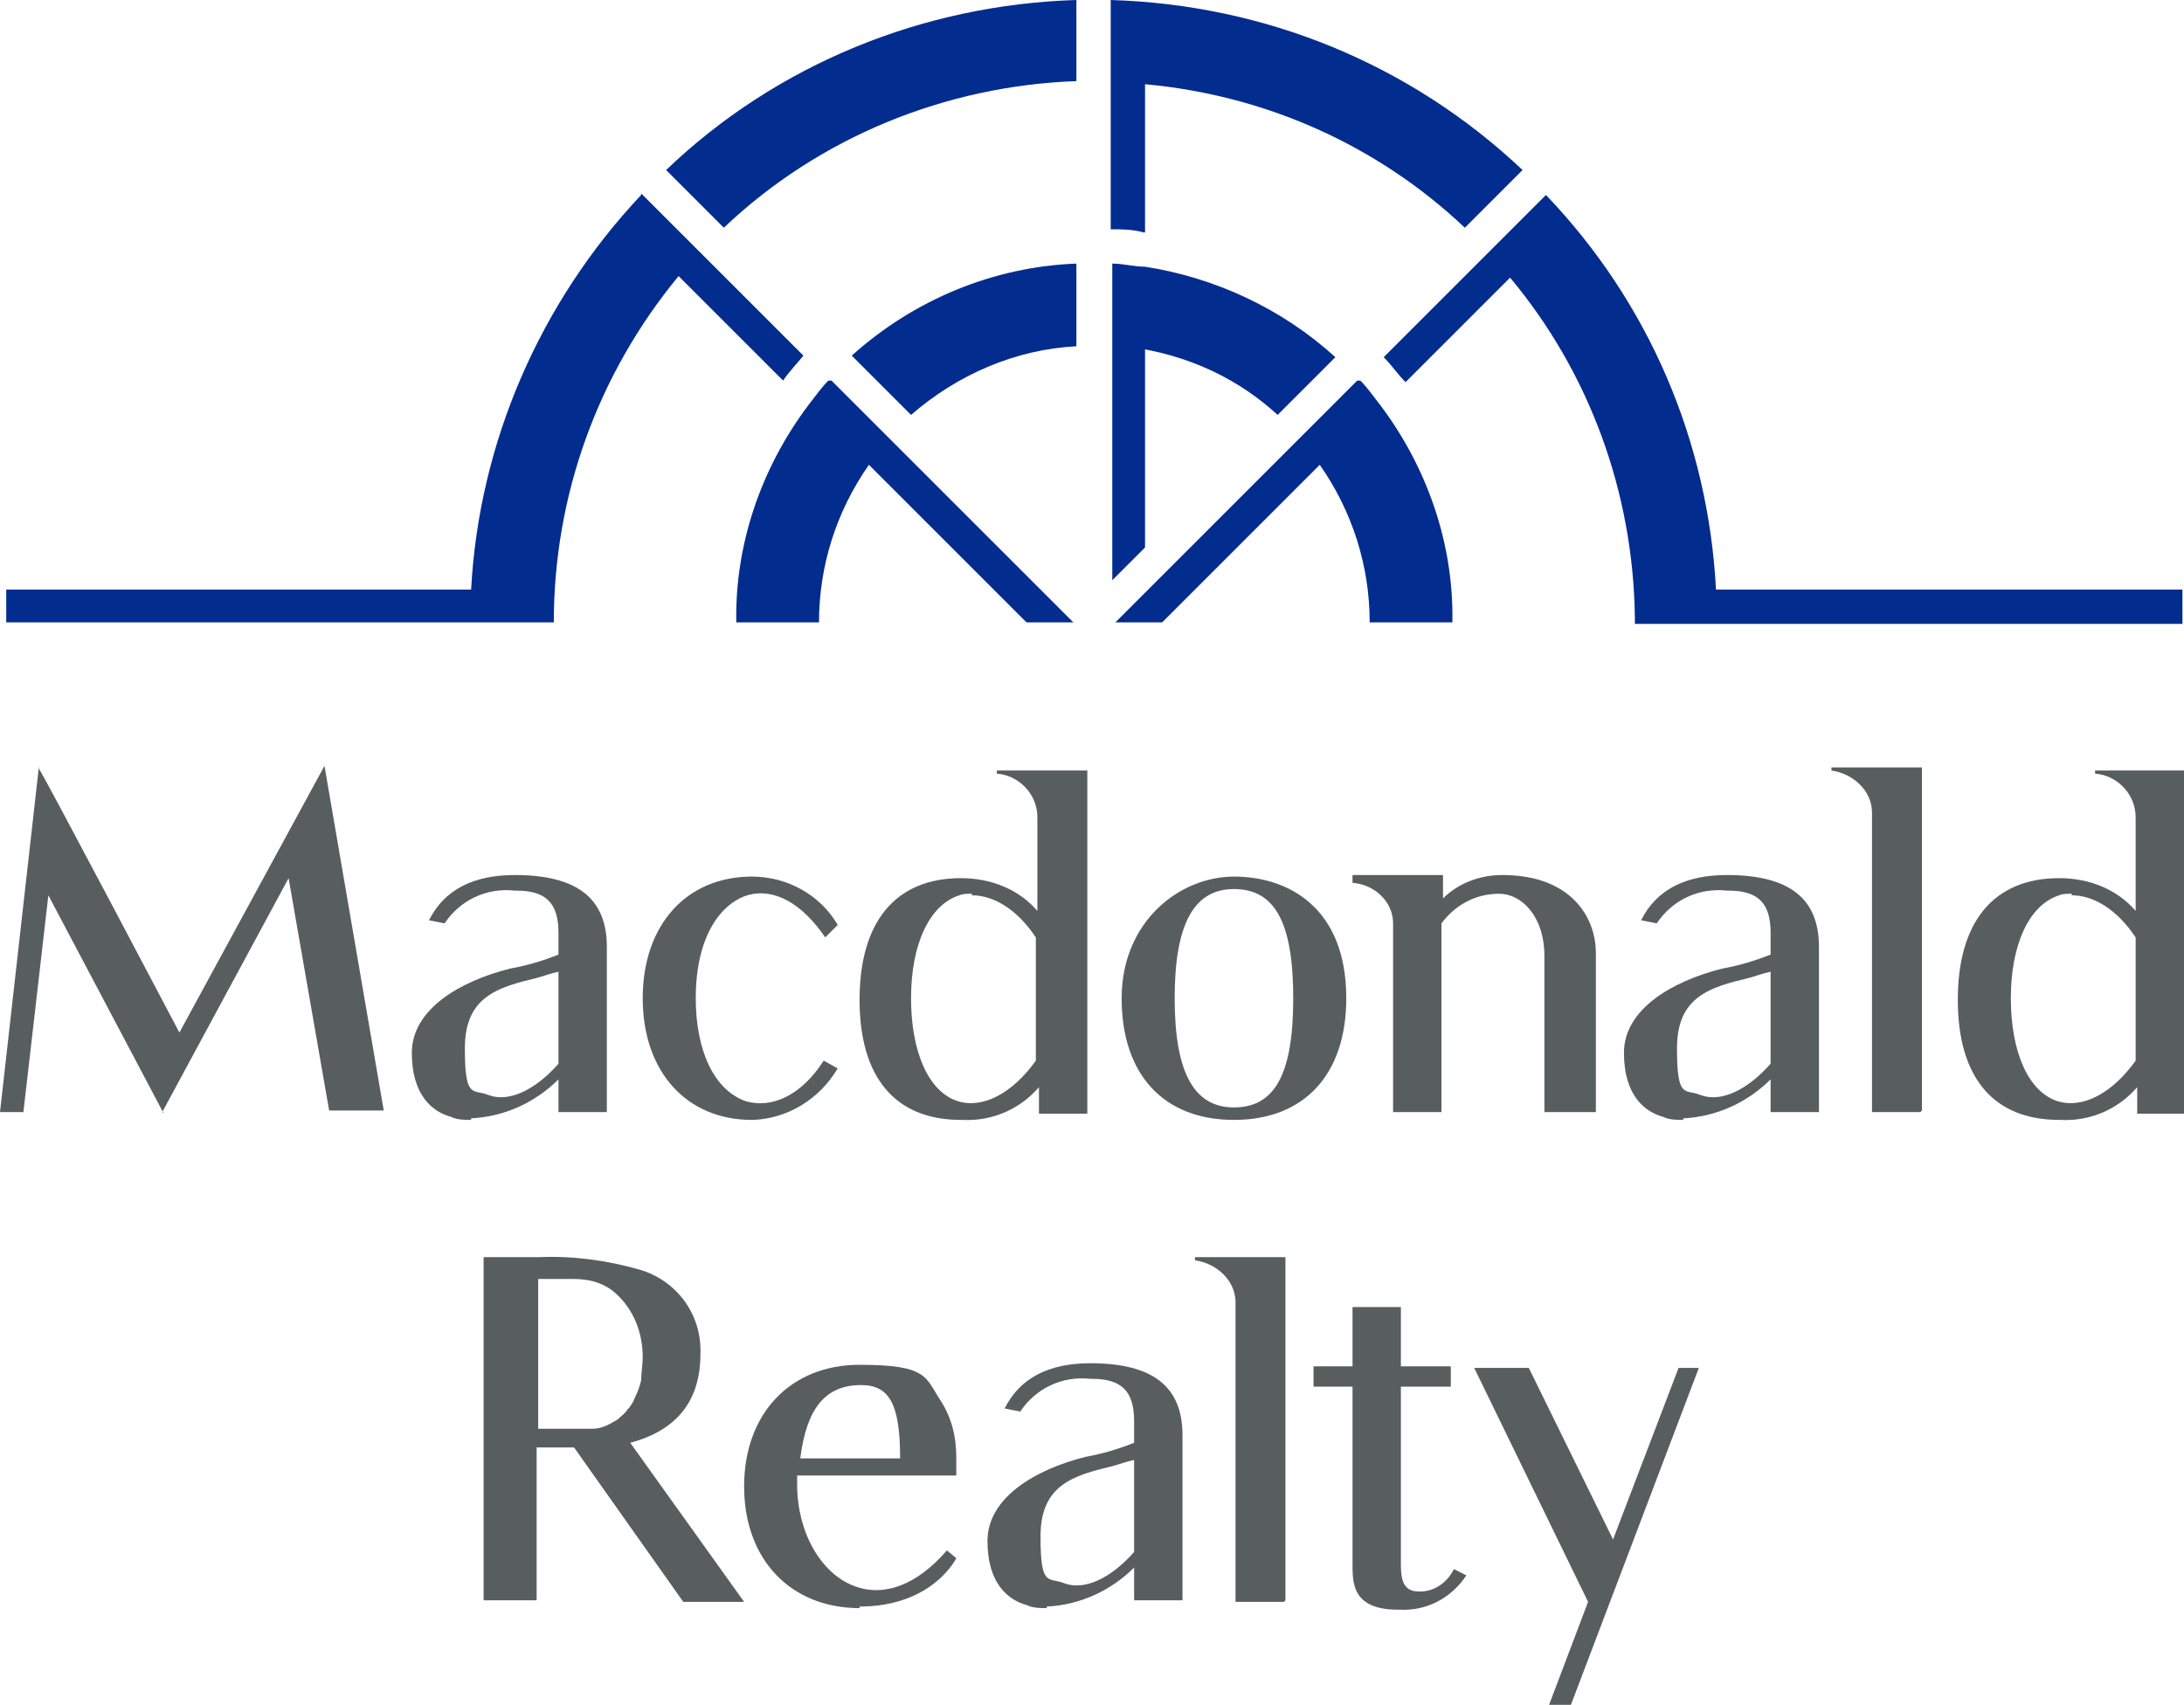 <?xml version="1.0" encoding="UTF-8"?>
<svg id="Layer_1" xmlns="http://www.w3.org/2000/svg" version="1.1" viewBox="0 0 140 109.3">
  <!-- Generator: Adobe Illustrator 29.8.1, SVG Export Plug-In . SVG Version: 2.1.1 Build 2)  -->
  <defs>
    <style>
      .st0 {
        fill: #032c8f;
      }

      .st1 {
        fill: #585e5e;
      }
    </style>
  </defs>
  <path class="st1" d="M10.5,71.4l-7.4-14-1.6,13.9H0h0c0,0,2.5-22.2,2.5-22.2v.2c.1,0,9,16.9,9,16.9l9.3-17.1,3.8,22.1h-.2s-3.3,0-3.3,0h0c0,0-2.6-14.9-2.6-14.9l-8.1,15Z"/>
  <path class="st1" d="M30.2,71.8c-.4,0-.9,0-1.3-.2-1.1-.3-2.5-1.3-2.5-4.1s3.1-4.6,6.3-5.4c1.1-.2,2.1-.5,3.1-.9v-1.4c0-1.9-.8-2.7-2.7-2.7h-.1c-1.8-.2-3.5.6-4.5,2.1h0s-1-.2-1-.2h0c1-2,2.9-2.9,5.5-2.9,4,0,5.9,1.5,5.9,4.6h0s0,10.6,0,10.6h-3.1v-2.1c-1.5,1.5-3.5,2.4-5.6,2.5ZM35.8,62.3c-.5.1-1,.3-1.4.4-2.5.6-4.6,1.2-4.6,4.5s.5,2.6,1.5,3c1.3.5,3-.3,4.5-2v-6Z"/>
  <path class="st1" d="M48.2,71.8c-4.2,0-7-3.1-7-7.8s2.8-7.8,7-7.8c2.3,0,4.4,1.2,5.5,3.1h0s-.8.8-.8.8h0c-1.5-2.2-3.3-3.2-5-2.7-1.6.5-3.3,2.5-3.3,6.6,0,3.4,1.2,5.9,3.2,6.6,1.7.5,3.6-.4,5-2.6h0c0,0,.9.5.9.5h0c-1.2,2-3.2,3.2-5.4,3.3Z"/>
  <path class="st1" d="M61.6,71.8c-4.2,0-6.5-2.7-6.5-7.7s2.3-7.8,6.5-7.8c1.9,0,3.7.7,4.9,2.1v-6c0-1.5-1.2-2.7-2.6-2.8h0v-.2h5.8v22h-3.1v-1.7c-1.2,1.4-3,2.2-4.9,2.1ZM62.3,57.3c-.3,0-.6,0-.8.1-1.9.6-3.1,3.1-3.1,6.6,0,3.4,1.1,6,3,6.6,1.6.5,3.5-.5,5-2.6v-7.9c-1.2-1.8-2.7-2.7-4.1-2.7Z"/>
  <path class="st1" d="M79.1,71.8c-4.5,0-7.2-2.9-7.2-7.8s3.7-7.8,7.2-7.8,7.2,2,7.2,7.8c0,4.9-2.7,7.8-7.2,7.8ZM79.1,57c-2.6,0-3.8,2.3-3.8,7s1.2,7,3.8,7,3.8-2.1,3.8-7-1.2-7-3.8-7Z"/>
  <path class="st1" d="M102.1,71.3h-3.1v-10c0-2.6-1.5-4-2.9-4-1.5,0-2.8.7-3.7,1.9v12.1h-3.1v-12.1c0-1.4-1.2-2.5-2.6-2.6h0v-.5h5.8v1.5c1-1,2.4-1.5,3.8-1.5,4.4,0,6,2.7,6,5h0s0,10.2,0,10.2Z"/>
  <path class="st1" d="M107.9,71.8c-.4,0-.9,0-1.3-.2-1.1-.3-2.5-1.3-2.5-4.1s3.1-4.6,6.3-5.4c1.1-.2,2.1-.5,3.1-.9v-1.4c0-1.9-.8-2.7-2.7-2.7h-.1c-1.8-.2-3.5.6-4.5,2.1h0s-1-.2-1-.2h0c1-2,2.9-2.9,5.5-2.9,4,0,5.9,1.5,5.9,4.6h0s0,10.6,0,10.6h-3.1v-2.1c-1.5,1.5-3.5,2.4-5.6,2.5ZM113.5,62.3c-.5.1-1,.3-1.4.4-2.5.6-4.6,1.2-4.6,4.5s.5,2.6,1.5,3c1.3.5,3-.3,4.5-2v-6Z"/>
  <path class="st1" d="M123.1,71.3h-3.1v-19.2c0-1.4-1.2-2.5-2.6-2.7h0v-.2h5.8v22Z"/>
  <path class="st1" d="M132,71.8c-4.2,0-6.5-2.7-6.5-7.7s2.3-7.8,6.5-7.8c1.9,0,3.7.7,4.9,2.1v-6c0-1.5-1.2-2.7-2.6-2.8h0v-.2h5.8v22h-3.1v-1.7c-1.2,1.4-3,2.2-4.9,2.1ZM132.8,57.3c-.3,0-.6,0-.8.1-1.9.6-3.1,3.1-3.1,6.6,0,3.4,1.1,6,3,6.6,1.6.5,3.5-.5,5-2.6v-7.9c-1.2-1.8-2.7-2.7-4.1-2.7Z"/>
  <path class="st1" d="M47.7,102.7h-3.9s-7-9.9-7-9.9c-.9,0-1.6,0-2.4,0v9.8h-3.4v-22h3.5c2.2-.1,4.4.2,6.5.8,2.4.7,4,2.9,3.9,5.4,0,3-1.5,4.9-4.5,5.7l7.3,10.2ZM34.5,91.6h2.3c.4,0,.8,0,1.2,0h0c.6,0,1.1-.3,1.6-.6.2-.2.5-.4.6-.6.2-.2.4-.5.5-.8.2-.4.3-.7.4-1.1,0-.5.1-1,.1-1.5,0-1.7-.7-3.3-2-4.3-.7-.5-1.5-.7-2.4-.7h-2.3v9.7Z"/>
  <path class="st1" d="M89.6,103.2c-2.9,0-2.9-1.7-2.9-2.9v-11.4h-2.5v-1.3h2.5v-3.8h3.1v3.8h3.2v1.3h-3.2v10.8c0,.1,0,.3,0,.4,0,.8,0,1.7.8,1.9,1.1.2,2.1-.4,2.6-1.4h0c0,0,.8.4.8.4h0c-1,1.5-2.6,2.3-4.3,2.2Z"/>
  <path class="st1" d="M100.7,109.3h-1.4l2.5-6.6-7.3-15h3.5l5.4,11,4.2-11h1.3,0c0,0-8.2,21.6-8.2,21.6Z"/>
  <path class="st1" d="M55.1,103.1c-4.4,0-7.4-3.1-7.4-7.8s3-7.8,7.4-7.8,4.2.8,5.2,2.3c.7,1.1,1,2.3,1,3.6v1.2h-10.2v.6c0,3,1.5,5.7,3.7,6.5,1.9.7,4-.1,5.9-2.3h0c0,0,.6.5.6.5h0c0,0-1.5,3.1-6.2,3.1ZM51.3,93.5h6.4c0-3.5-.7-4.7-2.5-4.7-2.3,0-3.5,1.5-3.9,4.7Z"/>
  <path class="st1" d="M67.1,103.1c-.4,0-.9,0-1.3-.2-1.1-.3-2.5-1.3-2.5-4.1s3.1-4.6,6.3-5.4c1.1-.2,2.1-.5,3.1-.9v-1.4c0-1.9-.8-2.7-2.7-2.7h-.1c-1.8-.2-3.5.6-4.5,2.1h0s-1-.2-1-.2h0c1-2,2.9-2.9,5.5-2.9,4,0,5.9,1.5,5.9,4.6h0s0,10.6,0,10.6h-3.1v-2.1c-1.5,1.5-3.5,2.4-5.6,2.5ZM72.7,93.6c-.5.1-1,.3-1.4.4-2.5.6-4.6,1.2-4.6,4.5s.5,2.6,1.5,3c1.3.5,3-.3,4.5-2v-6Z"/>
  <path class="st1" d="M82.3,102.7h-3.1v-19.2c0-1.4-1.2-2.5-2.6-2.7h0v-.2h5.8v22Z"/>
  <path class="st0" d="M73.4,14.9V5.4c7.7.7,14.9,3.9,20.5,9.2l3.7-3.7C90.4,4.1,81.1.3,71.2,0v14.7c.7,0,1.4,0,2.1.2Z"/>
  <path class="st0" d="M58.4,26.6c3-2.6,6.7-4.2,10.6-4.4v-5.3c-5.3.2-10.4,2.3-14.4,5.9l3.7,3.7Z"/>
  <path class="st0" d="M69,5.3V0c-9.8.3-19.2,4.1-26.3,10.9l3.7,3.7c6.1-5.8,14.2-9.1,22.6-9.4Z"/>
  <path class="st0" d="M53.1,24.4c-.5.5-.9,1.1-1.3,1.6-3,4-4.7,8.9-4.6,13.9h5.3c0-3.6,1.1-7.1,3.2-10.1l10.1,10.1h3s-15.5-15.5-15.5-15.5Z"/>
  <path class="st0" d="M87.2,24.4c.5.5.9,1.1,1.3,1.6,3,4,4.7,8.9,4.6,13.9h-5.3c0-3.6-1.1-7.1-3.2-10.1l-10.1,10.1h-3s15.5-15.5,15.5-15.5Z"/>
  <path class="st0" d="M73.4,17.1h0c-.7,0-1.4-.2-2.1-.2v20.3l2.1-2.1v-12.7c3.2.6,6.1,2,8.5,4.2l3.7-3.7c-3.4-3.1-7.7-5.1-12.2-5.8Z"/>
  <path class="st0" d="M41.1,12.5c-6.5,6.9-10.4,15.9-10.9,25.3H.4v2.1h35.1c0-8.1,2.8-15.9,8-22.2l6.7,6.7c.4-.6.9-1.1,1.3-1.6l-10.4-10.4Z"/>
  <path class="st0" d="M139.9,37.8h-29.9c-.5-9.5-4.3-18.4-10.9-25.3l-10.4,10.4c.5.5.9,1.1,1.4,1.6l6.7-6.7c5.1,6.1,7.9,13.8,8,21.8v.4h0s35.1,0,35.1,0v-2.1Z"/>
</svg>